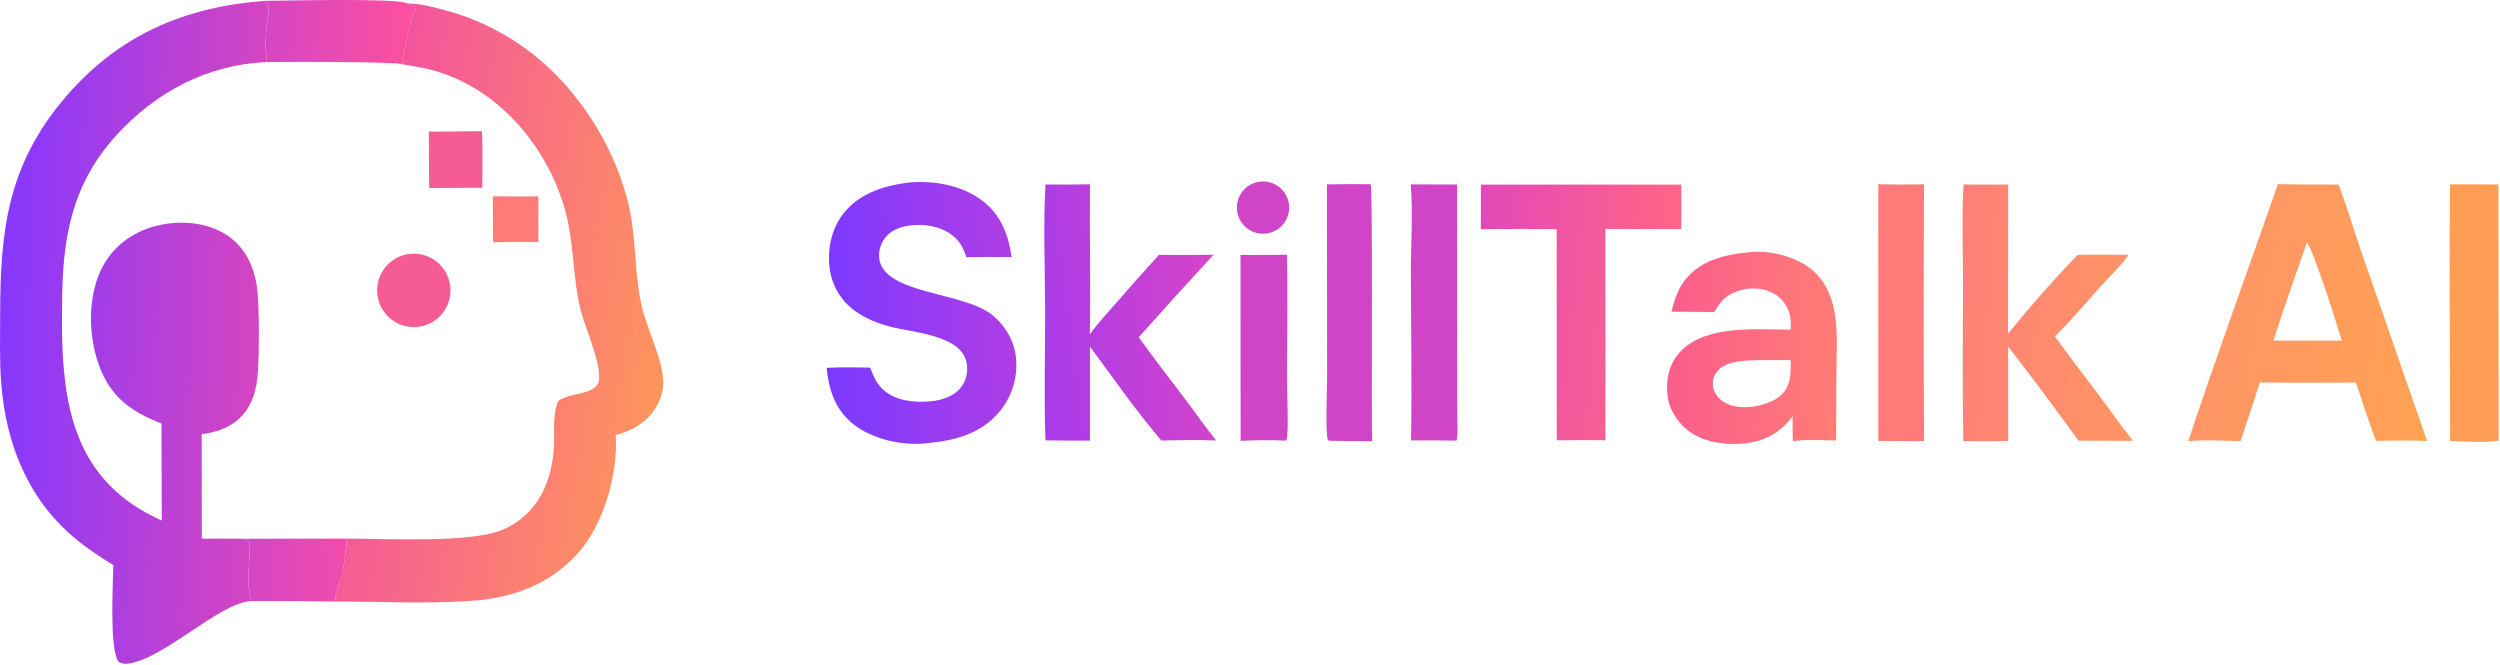 <svg width="124" height="33" viewBox="0 0 124 33" fill="none" xmlns="http://www.w3.org/2000/svg">
<path d="M20.179 12.616C20.209 12.61 20.238 12.605 20.267 12.601C20.297 12.597 20.326 12.594 20.355 12.591C20.385 12.588 20.415 12.586 20.444 12.585C20.474 12.583 20.504 12.583 20.533 12.583C20.563 12.583 20.593 12.584 20.622 12.585C20.652 12.587 20.682 12.589 20.711 12.592C20.741 12.596 20.77 12.599 20.799 12.604C20.829 12.608 20.858 12.614 20.887 12.619C20.916 12.625 20.945 12.632 20.974 12.639C21.003 12.647 21.031 12.655 21.06 12.663C21.088 12.672 21.116 12.681 21.144 12.692C21.172 12.702 21.2 12.713 21.227 12.724C21.254 12.735 21.281 12.748 21.308 12.76C21.335 12.773 21.361 12.787 21.387 12.801C21.414 12.815 21.439 12.829 21.465 12.845C21.49 12.86 21.515 12.876 21.54 12.893C21.564 12.909 21.589 12.926 21.613 12.944C21.636 12.962 21.66 12.98 21.683 12.999C21.705 13.018 21.728 13.037 21.75 13.057C21.772 13.078 21.793 13.098 21.814 13.119C21.835 13.14 21.855 13.162 21.875 13.184C21.895 13.206 21.915 13.228 21.933 13.251C21.952 13.274 21.97 13.298 21.988 13.321C22.006 13.345 22.023 13.37 22.039 13.394C22.055 13.419 22.071 13.444 22.087 13.47C22.102 13.495 22.116 13.521 22.13 13.547C22.144 13.573 22.157 13.6 22.17 13.627C22.183 13.654 22.195 13.681 22.206 13.708C22.218 13.736 22.228 13.763 22.238 13.791C22.248 13.819 22.257 13.848 22.266 13.876C22.274 13.904 22.282 13.933 22.29 13.962C22.297 13.991 22.303 14.019 22.309 14.049C22.315 14.078 22.32 14.107 22.324 14.136C22.328 14.166 22.332 14.195 22.335 14.225C22.338 14.254 22.34 14.284 22.341 14.313C22.343 14.343 22.344 14.373 22.344 14.402C22.344 14.432 22.343 14.462 22.341 14.492C22.34 14.521 22.338 14.551 22.335 14.58C22.332 14.61 22.328 14.639 22.324 14.669C22.32 14.698 22.315 14.727 22.309 14.756C22.303 14.785 22.297 14.814 22.289 14.843C22.282 14.872 22.274 14.901 22.266 14.929C22.257 14.957 22.248 14.986 22.238 15.014C22.228 15.041 22.217 15.069 22.206 15.097C22.195 15.124 22.183 15.151 22.17 15.178C22.157 15.205 22.144 15.231 22.13 15.258C22.116 15.284 22.102 15.31 22.086 15.335C22.071 15.361 22.055 15.386 22.039 15.41C22.022 15.435 22.005 15.459 21.988 15.483C21.97 15.507 21.952 15.531 21.933 15.554C21.914 15.577 21.895 15.599 21.875 15.621C21.855 15.643 21.835 15.665 21.814 15.686C21.793 15.707 21.771 15.727 21.749 15.747C21.727 15.767 21.705 15.787 21.682 15.806C21.659 15.825 21.636 15.843 21.612 15.861C21.588 15.878 21.564 15.895 21.54 15.912C21.515 15.929 21.49 15.944 21.464 15.96C21.439 15.975 21.413 15.99 21.387 16.004C21.361 16.018 21.334 16.032 21.308 16.044C21.281 16.057 21.254 16.069 21.227 16.081C21.199 16.092 21.171 16.103 21.144 16.113C21.116 16.123 21.087 16.132 21.059 16.141C21.031 16.15 21.002 16.158 20.973 16.165C20.945 16.172 20.916 16.179 20.887 16.185C20.857 16.191 20.828 16.196 20.798 16.201C20.769 16.205 20.739 16.209 20.71 16.212C20.68 16.215 20.65 16.217 20.62 16.219C20.59 16.221 20.561 16.221 20.531 16.221C20.501 16.222 20.471 16.221 20.441 16.22C20.411 16.218 20.382 16.216 20.352 16.213C20.322 16.21 20.293 16.207 20.263 16.203C20.233 16.198 20.204 16.193 20.175 16.188C20.145 16.182 20.116 16.175 20.087 16.168C20.058 16.161 20.029 16.153 20.001 16.145C19.972 16.136 19.944 16.127 19.916 16.117C19.887 16.107 19.86 16.096 19.832 16.085C19.804 16.073 19.777 16.061 19.75 16.049C19.723 16.036 19.696 16.022 19.67 16.008C19.644 15.994 19.618 15.98 19.592 15.964C19.566 15.949 19.541 15.933 19.516 15.917C19.491 15.9 19.467 15.883 19.443 15.865C19.419 15.847 19.395 15.829 19.372 15.81C19.349 15.791 19.326 15.772 19.304 15.752C19.282 15.732 19.261 15.711 19.239 15.69C19.218 15.669 19.198 15.647 19.177 15.625C19.157 15.603 19.138 15.581 19.119 15.557C19.1 15.534 19.082 15.511 19.064 15.487C19.046 15.463 19.029 15.438 19.012 15.414C18.996 15.389 18.98 15.364 18.964 15.338C18.949 15.312 18.934 15.286 18.92 15.26C18.906 15.234 18.892 15.207 18.88 15.18C18.867 15.153 18.855 15.126 18.843 15.098C18.832 15.071 18.821 15.043 18.811 15.015C18.801 14.986 18.792 14.958 18.783 14.93C18.774 14.901 18.767 14.872 18.759 14.843C18.752 14.814 18.746 14.785 18.74 14.756C18.734 14.727 18.729 14.697 18.724 14.668C18.72 14.638 18.716 14.608 18.714 14.579C18.711 14.549 18.709 14.519 18.707 14.489C18.706 14.46 18.705 14.43 18.705 14.4C18.705 14.37 18.706 14.34 18.707 14.31C18.709 14.28 18.711 14.251 18.714 14.221C18.717 14.191 18.721 14.162 18.725 14.132C18.73 14.103 18.735 14.073 18.741 14.044C18.747 14.015 18.753 13.986 18.761 13.957C18.768 13.928 18.776 13.899 18.785 13.87C18.793 13.842 18.803 13.813 18.813 13.785C18.823 13.757 18.834 13.729 18.845 13.702C18.857 13.674 18.869 13.647 18.882 13.62C18.895 13.593 18.908 13.566 18.922 13.54C18.936 13.514 18.951 13.488 18.967 13.462C18.982 13.437 18.998 13.412 19.015 13.387C19.032 13.362 19.049 13.338 19.067 13.314C19.085 13.29 19.103 13.266 19.122 13.243C19.141 13.22 19.161 13.198 19.181 13.176C19.201 13.153 19.221 13.132 19.243 13.111C19.264 13.09 19.286 13.069 19.308 13.05C19.33 13.03 19.353 13.01 19.376 12.991C19.399 12.972 19.423 12.954 19.447 12.936C19.471 12.919 19.495 12.902 19.52 12.885C19.545 12.869 19.57 12.853 19.596 12.838C19.622 12.822 19.648 12.808 19.674 12.794C19.701 12.78 19.727 12.767 19.754 12.754C19.782 12.741 19.809 12.729 19.837 12.718C19.864 12.707 19.892 12.696 19.92 12.686C19.948 12.676 19.977 12.667 20.005 12.658C20.034 12.65 20.063 12.642 20.092 12.635C20.121 12.628 20.15 12.622 20.179 12.616Z" fill="#F55B94"/>
<path d="M21.273 6.529C22.15 6.518 23.027 6.511 23.904 6.508C23.951 7.438 23.921 8.381 23.923 9.312L21.291 9.327C21.271 8.395 21.279 7.461 21.273 6.529Z" fill="#F55B94"/>
<path d="M24.445 9.737C25.198 9.749 25.952 9.741 26.705 9.743L26.7 12.002C25.954 11.99 25.208 11.994 24.462 12.014C24.438 11.256 24.456 10.495 24.445 9.737Z" fill="#FE7B79"/>
<path d="M13.122 0.042C13.267 0.225 13.361 0.281 13.332 0.529C13.249 1.257 13.109 1.938 13.2 2.675C13.21 2.761 13.206 2.722 13.208 2.828C13.209 2.896 13.219 2.94 13.24 3.004L13.213 3.078C10.275 3.21 7.724 4.561 5.755 6.728C3.544 9.164 3.099 11.839 3.079 15.014C3.074 15.833 3.065 16.655 3.107 17.473C3.241 20.079 3.759 22.582 5.782 24.401C6.456 25.007 7.205 25.446 8.024 25.822L8.009 21.007C6.635 20.47 5.633 19.817 5.03 18.42C4.414 16.991 4.317 15.092 4.9 13.637C5.311 12.611 6.077 11.847 7.095 11.421C8.203 10.957 9.597 10.902 10.713 11.373C11.526 11.716 12.13 12.345 12.461 13.159C12.537 13.349 12.6 13.543 12.649 13.742C12.699 13.94 12.736 14.14 12.759 14.344C12.868 15.223 12.866 17.904 12.761 18.785C12.715 19.165 12.633 19.538 12.478 19.889C12.17 20.587 11.669 21.044 10.956 21.31C10.656 21.422 10.324 21.5 10.005 21.53L10.01 26.718C10.704 26.715 11.398 26.715 12.092 26.721C12.186 26.782 12.281 26.842 12.373 26.907C12.449 27.832 12.163 28.634 12.432 29.62C12.453 29.695 12.441 29.745 12.415 29.816C10.853 29.935 8.204 32.62 6.406 32.908C6.193 32.942 6.038 32.931 5.861 32.799C5.421 32.102 5.611 28.952 5.619 28.026C4.931 27.606 4.267 27.166 3.652 26.643C1.354 24.691 0.299 21.989 0.062 19.031C-0.029 17.889 0.007 16.727 0.008 15.582C0.011 11.374 0.397 8.119 3.292 4.766C5.915 1.728 9.179 0.34 13.122 0.042Z" fill="url(#paint0_linear_2016_229)"/>
<path d="M20.202 0.168C20.794 0.178 21.403 0.325 21.973 0.478C22.107 0.513 22.24 0.55 22.373 0.59C22.506 0.629 22.638 0.671 22.77 0.715C22.901 0.759 23.032 0.805 23.162 0.853C23.292 0.902 23.421 0.953 23.549 1.005C23.677 1.058 23.805 1.113 23.931 1.17C24.057 1.227 24.183 1.287 24.307 1.348C24.431 1.41 24.554 1.473 24.677 1.539C24.799 1.604 24.92 1.672 25.04 1.742C25.159 1.812 25.278 1.884 25.395 1.957C25.513 2.031 25.629 2.107 25.743 2.185C25.858 2.263 25.972 2.342 26.084 2.424C26.196 2.506 26.306 2.589 26.416 2.675C26.525 2.76 26.633 2.847 26.739 2.936C26.845 3.025 26.95 3.116 27.053 3.209C27.156 3.302 27.257 3.396 27.357 3.492C27.457 3.588 27.555 3.686 27.652 3.786C29.569 5.761 31.052 8.56 31.379 11.301C31.534 12.602 31.54 13.933 31.835 15.215C32.098 16.361 32.91 17.892 32.898 19.005C32.891 19.675 32.548 20.334 32.065 20.787C31.632 21.192 31.107 21.425 30.542 21.576C30.661 23.456 29.97 25.939 28.719 27.373C27.273 29.031 25.377 29.677 23.232 29.813C21.05 29.95 18.803 29.839 16.615 29.834C16.627 29.411 16.871 28.876 16.967 28.452C17.096 27.88 17.154 27.298 17.213 26.715C19.119 26.715 23.329 26.941 24.889 26.292C26.686 25.544 27.418 23.852 27.48 21.995C27.502 21.333 27.41 20.561 27.672 19.939C27.68 19.919 27.689 19.899 27.697 19.88C28.234 19.519 28.902 19.6 29.428 19.271C29.58 19.175 29.674 19.056 29.704 18.875C29.836 18.074 29.053 16.321 28.825 15.468C28.362 13.731 28.52 11.966 27.946 10.139C27.863 9.873 27.77 9.611 27.667 9.352C27.564 9.094 27.451 8.84 27.328 8.59C27.205 8.34 27.073 8.095 26.932 7.855C26.79 7.616 26.64 7.382 26.48 7.154C25.267 5.431 23.583 4.089 21.541 3.504C20.933 3.33 20.276 3.245 19.654 3.14C19.775 3.119 19.853 3.125 19.973 3.151L19.948 3.157L20.09 2.999L20.102 3.1C20.056 3.026 20.015 2.952 19.976 2.875C20.187 2.055 20.259 1.142 20.633 0.386L20.554 0.419L20.659 0.332C20.505 0.281 20.354 0.225 20.202 0.168Z" fill="url(#paint1_linear_2016_229)"/>
<path d="M13.123 0.041C14.086 0.041 19.722 -0.11 20.203 0.168C20.355 0.225 20.506 0.281 20.659 0.332L20.555 0.419L20.633 0.386C20.26 1.142 20.188 2.055 19.977 2.875C20.016 2.952 20.057 3.026 20.103 3.099L20.091 2.999L19.949 3.157L19.974 3.151C19.854 3.125 19.776 3.119 19.654 3.14C17.502 3.053 15.369 3.065 13.215 3.078L13.242 3.004C13.22 2.94 13.211 2.896 13.209 2.828C13.207 2.722 13.211 2.76 13.201 2.675C13.11 1.938 13.25 1.257 13.334 0.529C13.362 0.281 13.269 0.225 13.123 0.041Z" fill="url(#paint2_linear_2016_229)"/>
<path d="M12.092 26.721L17.212 26.715C17.154 27.298 17.096 27.88 16.966 28.452C16.871 28.876 16.627 29.411 16.615 29.834C15.215 29.832 13.816 29.79 12.416 29.816C12.441 29.745 12.453 29.695 12.433 29.62C12.163 28.634 12.449 27.832 12.373 26.907C12.281 26.842 12.187 26.782 12.092 26.721Z" fill="url(#paint3_linear_2016_229)"/>
<path d="M112.987 9.131C113.989 9.159 114.994 9.149 115.997 9.155C116.417 10.272 116.758 11.435 117.148 12.564L120.383 21.874C119.541 21.829 118.697 21.853 117.854 21.866C117.476 20.924 117.194 19.93 116.851 18.972L115.923 18.981C114.643 18.986 113.363 18.982 112.083 18.972C111.79 19.946 111.44 20.904 111.138 21.876C110.286 21.867 109.381 21.797 108.535 21.883C109.958 17.614 111.5 13.378 112.987 9.131ZM114.473 16.892L116.154 16.893C115.958 16.239 114.722 12.315 114.419 12.032C113.859 13.648 113.281 15.265 112.762 16.894L114.473 16.892Z" fill="url(#paint4_linear_2016_229)"/>
<path d="M45.004 9.062C46.256 8.929 47.669 9.169 48.696 9.934C49.643 10.641 50.01 11.617 50.179 12.748C49.43 12.742 48.68 12.744 47.931 12.753C47.808 12.388 47.68 12.083 47.397 11.813C46.872 11.311 46.145 11.131 45.435 11.158C44.902 11.179 44.318 11.316 43.952 11.732C43.709 12.007 43.568 12.422 43.605 12.789C43.79 14.615 47.814 14.453 49.235 15.64C49.904 16.199 50.324 16.945 50.4 17.815C50.405 17.874 50.408 17.933 50.41 17.991C50.412 18.05 50.412 18.109 50.411 18.168C50.41 18.226 50.408 18.285 50.404 18.344C50.4 18.402 50.395 18.461 50.388 18.519C50.381 18.578 50.373 18.636 50.363 18.694C50.354 18.752 50.343 18.81 50.33 18.867C50.318 18.925 50.304 18.982 50.289 19.038C50.274 19.095 50.257 19.152 50.239 19.208C50.222 19.264 50.202 19.319 50.182 19.374C50.161 19.429 50.139 19.484 50.116 19.538C50.092 19.592 50.068 19.645 50.042 19.698C50.016 19.75 49.989 19.802 49.96 19.854C49.932 19.905 49.902 19.956 49.871 20.006C49.84 20.056 49.808 20.105 49.775 20.154C49.742 20.202 49.707 20.25 49.671 20.296C49.636 20.343 49.599 20.389 49.561 20.434C48.672 21.49 47.401 21.85 46.073 21.969C46.048 21.972 46.023 21.976 45.998 21.979C44.799 22.13 43.276 21.799 42.322 21.035C41.418 20.311 41.118 19.357 41 18.247C41.717 18.203 42.446 18.226 43.164 18.233C43.328 18.681 43.478 19.045 43.852 19.367C44.475 19.903 45.392 19.977 46.178 19.903C46.711 19.853 47.315 19.657 47.657 19.221C47.924 18.88 48.017 18.462 47.952 18.036C47.736 16.602 45.22 16.494 44.122 16.195C43.512 16.029 42.901 15.787 42.389 15.409C41.702 14.903 41.275 14.181 41.156 13.336C41.026 12.41 41.225 11.393 41.797 10.641C42.587 9.605 43.764 9.232 45.004 9.062Z" fill="url(#paint5_linear_2016_229)"/>
<path d="M86.812 12.506C86.907 12.495 86.998 12.488 87.093 12.486C88.125 12.475 89.353 12.826 90.088 13.579C91.338 14.861 91.09 16.94 91.084 18.576L91.07 21.847C90.371 21.834 89.615 21.785 88.923 21.88C88.912 21.47 88.909 21.059 88.915 20.648C88.576 21.078 88.231 21.415 87.734 21.661C86.808 22.119 85.448 22.123 84.487 21.77C83.724 21.49 83.198 20.963 82.862 20.234C82.737 19.925 82.683 19.525 82.684 19.192C82.686 18.498 82.913 17.854 83.418 17.364C84.713 16.108 87.152 16.346 88.822 16.349C88.824 16.108 88.831 15.855 88.775 15.618C88.762 15.562 88.746 15.508 88.727 15.453C88.708 15.399 88.687 15.346 88.662 15.294C88.638 15.242 88.611 15.192 88.581 15.143C88.551 15.094 88.519 15.046 88.485 15.001C88.45 14.955 88.413 14.911 88.374 14.869C88.335 14.828 88.293 14.788 88.25 14.75C88.207 14.713 88.162 14.677 88.115 14.645C88.068 14.612 88.019 14.581 87.969 14.553C87.471 14.273 86.85 14.248 86.307 14.4C85.676 14.575 85.336 14.922 85.034 15.475L82.908 15.459C83.05 14.851 83.234 14.3 83.639 13.812C84.43 12.861 85.642 12.618 86.812 12.506ZM87.054 20.155C87.613 20.04 88.215 19.855 88.548 19.352C88.847 18.898 88.816 18.379 88.819 17.86C88.105 17.865 87.376 17.842 86.664 17.883C86.136 17.924 85.54 17.985 85.175 18.419C85.155 18.443 85.136 18.468 85.118 18.493C85.101 18.519 85.084 18.545 85.069 18.573C85.054 18.6 85.041 18.628 85.028 18.657C85.016 18.685 85.005 18.714 84.996 18.744C84.987 18.774 84.979 18.804 84.973 18.834C84.966 18.865 84.962 18.896 84.959 18.927C84.955 18.958 84.954 18.989 84.953 19.02C84.953 19.051 84.955 19.082 84.958 19.113C84.988 19.43 85.17 19.703 85.425 19.888C85.891 20.227 86.507 20.241 87.054 20.155Z" fill="url(#paint6_linear_2016_229)"/>
<path d="M51.855 9.151C52.591 9.16 53.328 9.157 54.064 9.141C54.036 11.622 54.102 14.105 54.055 16.586C54.462 16.015 54.956 15.492 55.417 14.965C56.095 14.18 56.784 13.406 57.485 12.642C58.387 12.65 59.288 12.648 60.19 12.635C58.941 13.988 57.704 15.352 56.48 16.727C57.36 17.954 58.298 19.145 59.205 20.353C59.55 20.865 59.946 21.354 60.318 21.848C59.419 21.807 58.509 21.83 57.609 21.853C56.343 20.387 55.224 18.747 54.062 17.195L54.062 21.852C53.327 21.858 52.591 21.855 51.855 21.841C51.777 19.684 51.845 17.506 51.838 15.346C51.831 13.295 51.743 11.197 51.855 9.151Z" fill="url(#paint7_linear_2016_229)"/>
<path d="M97.396 9.146C98.131 9.167 98.87 9.153 99.606 9.151L99.599 16.549C100.691 15.208 101.849 13.884 103.051 12.64C103.89 12.615 104.733 12.643 105.573 12.638C105.216 13.169 104.685 13.657 104.254 14.135C103.488 14.987 102.743 15.877 101.926 16.68C102.771 17.872 103.679 19.025 104.551 20.196C104.94 20.767 105.38 21.313 105.794 21.866L103.091 21.857C101.957 20.281 100.795 18.725 99.606 17.19L99.608 21.867C98.866 21.887 98.121 21.877 97.379 21.88C97.335 19.224 97.361 16.562 97.364 13.906C97.367 12.328 97.295 10.719 97.396 9.146Z" fill="url(#paint8_linear_2016_229)"/>
<path d="M73.45 9.157H83.391C83.4 9.891 83.398 10.624 83.387 11.357C82.134 11.362 80.881 11.361 79.628 11.354L79.631 18.042L79.627 21.835C78.823 21.828 78.02 21.829 77.216 21.837L77.209 11.362C75.956 11.351 74.703 11.353 73.449 11.368C73.46 10.632 73.45 9.894 73.45 9.157Z" fill="url(#paint9_linear_2016_229)"/>
<path d="M121.525 9.145C122.324 9.141 123.122 9.143 123.92 9.149L123.933 21.854C123.179 21.98 122.291 21.887 121.523 21.876C121.532 17.634 121.474 13.386 121.525 9.145Z" fill="#FE9E55"/>
<path d="M69.975 9.145L72.272 9.152L72.275 18.023L72.278 20.525C72.279 20.958 72.323 21.431 72.25 21.855C71.496 21.841 70.741 21.838 69.987 21.846C70.038 19.1 69.986 16.347 69.979 13.601C69.975 12.169 70.086 10.551 69.975 9.145Z" fill="#D045C7"/>
<path d="M93.162 9.14C93.919 9.156 94.676 9.157 95.433 9.143C95.411 13.388 95.411 17.634 95.434 21.879L93.165 21.869L93.162 9.14Z" fill="#FE7B79"/>
<path d="M67.983 9.136C68.098 9.254 68.016 20.607 68.056 21.886L65.978 21.863C65.918 21.865 65.961 21.867 65.857 21.822C65.735 21.416 65.825 19.218 65.825 18.634L65.815 9.144C66.538 9.132 67.26 9.129 67.983 9.136Z" fill="#D045C7"/>
<path d="M61.529 12.64C62.297 12.657 63.068 12.64 63.837 12.636C63.878 14.767 63.837 16.907 63.838 19.04C63.838 19.577 63.929 21.407 63.809 21.842L63.716 21.855C63 21.813 62.252 21.837 61.534 21.864L61.529 12.64Z" fill="#D045C7"/>
<path d="M62.446 9.015C62.467 9.012 62.488 9.009 62.509 9.007C62.53 9.005 62.551 9.003 62.573 9.002C62.594 9.001 62.615 9 62.636 9C62.658 9 62.679 9 62.7 9.001C62.721 9.002 62.742 9.003 62.764 9.005C62.785 9.007 62.806 9.01 62.827 9.013C62.848 9.016 62.869 9.019 62.89 9.023C62.91 9.027 62.931 9.032 62.952 9.037C62.972 9.042 62.993 9.047 63.013 9.053C63.034 9.059 63.054 9.066 63.074 9.073C63.094 9.08 63.114 9.087 63.133 9.095C63.153 9.103 63.173 9.112 63.192 9.121C63.211 9.13 63.23 9.139 63.249 9.149C63.268 9.159 63.286 9.169 63.304 9.18C63.323 9.191 63.341 9.202 63.358 9.213C63.376 9.225 63.394 9.237 63.411 9.25C63.428 9.262 63.445 9.275 63.461 9.289C63.478 9.302 63.494 9.316 63.51 9.33C63.526 9.344 63.541 9.359 63.556 9.373C63.571 9.388 63.586 9.404 63.6 9.419C63.615 9.435 63.629 9.451 63.642 9.467C63.656 9.484 63.669 9.5 63.682 9.517C63.695 9.534 63.707 9.551 63.719 9.569C63.731 9.586 63.742 9.604 63.753 9.623C63.764 9.641 63.775 9.659 63.785 9.678C63.795 9.696 63.805 9.715 63.814 9.734C63.823 9.753 63.832 9.773 63.84 9.792C63.848 9.812 63.856 9.832 63.864 9.852C63.871 9.872 63.878 9.892 63.884 9.912C63.89 9.932 63.896 9.953 63.901 9.973C63.907 9.994 63.911 10.014 63.916 10.035C63.92 10.056 63.924 10.077 63.927 10.098C63.93 10.119 63.933 10.14 63.935 10.161C63.937 10.182 63.939 10.203 63.94 10.224C63.941 10.246 63.942 10.267 63.942 10.288C63.942 10.309 63.942 10.331 63.941 10.352C63.94 10.373 63.939 10.394 63.937 10.415C63.935 10.436 63.932 10.457 63.929 10.479C63.926 10.499 63.923 10.521 63.919 10.541C63.915 10.562 63.91 10.583 63.905 10.604C63.9 10.624 63.895 10.645 63.889 10.665C63.883 10.685 63.876 10.706 63.869 10.726C63.862 10.746 63.855 10.765 63.846 10.785C63.839 10.805 63.83 10.824 63.821 10.844C63.812 10.863 63.803 10.882 63.793 10.9C63.783 10.919 63.773 10.938 63.762 10.956C63.751 10.974 63.74 10.992 63.728 11.01C63.716 11.028 63.704 11.045 63.692 11.062C63.679 11.079 63.666 11.096 63.653 11.113C63.639 11.129 63.626 11.145 63.611 11.161C63.597 11.177 63.583 11.192 63.568 11.208C63.553 11.223 63.538 11.237 63.522 11.252C63.506 11.266 63.49 11.28 63.474 11.294C63.458 11.307 63.441 11.32 63.424 11.333C63.407 11.346 63.39 11.358 63.372 11.37C63.355 11.382 63.337 11.393 63.319 11.404C63.3 11.415 63.282 11.426 63.263 11.436C63.245 11.446 63.226 11.456 63.207 11.465C63.188 11.474 63.168 11.483 63.149 11.491C63.129 11.499 63.109 11.507 63.089 11.514C63.069 11.522 63.049 11.528 63.029 11.535C63.009 11.541 62.988 11.547 62.968 11.552C62.947 11.557 62.926 11.562 62.906 11.566C62.885 11.571 62.864 11.574 62.843 11.578C62.822 11.581 62.801 11.584 62.78 11.586C62.759 11.588 62.738 11.589 62.717 11.591C62.695 11.592 62.674 11.592 62.653 11.593C62.632 11.593 62.611 11.592 62.589 11.591C62.568 11.59 62.547 11.589 62.526 11.587C62.505 11.585 62.484 11.583 62.463 11.58C62.442 11.577 62.421 11.573 62.4 11.569C62.379 11.565 62.359 11.56 62.338 11.556C62.318 11.55 62.297 11.545 62.277 11.539C62.256 11.533 62.236 11.526 62.216 11.519C62.196 11.512 62.176 11.505 62.157 11.497C62.137 11.489 62.118 11.48 62.099 11.471C62.079 11.462 62.06 11.453 62.041 11.443C62.023 11.433 62.004 11.423 61.986 11.412C61.968 11.401 61.95 11.39 61.932 11.378C61.914 11.367 61.897 11.355 61.88 11.342C61.863 11.329 61.846 11.316 61.83 11.303C61.813 11.29 61.797 11.276 61.781 11.262C61.765 11.248 61.75 11.233 61.735 11.218C61.72 11.204 61.705 11.188 61.691 11.173C61.676 11.157 61.662 11.141 61.649 11.125C61.635 11.108 61.622 11.092 61.609 11.075C61.597 11.058 61.584 11.041 61.572 11.023C61.561 11.005 61.549 10.988 61.538 10.97C61.527 10.951 61.517 10.933 61.507 10.914C61.496 10.896 61.487 10.877 61.478 10.858C61.468 10.839 61.46 10.819 61.451 10.8C61.443 10.78 61.435 10.761 61.428 10.741C61.421 10.721 61.414 10.701 61.408 10.68C61.402 10.66 61.396 10.64 61.391 10.619C61.385 10.599 61.38 10.578 61.376 10.557C61.372 10.537 61.368 10.516 61.365 10.495C61.362 10.474 61.359 10.453 61.357 10.432C61.355 10.411 61.353 10.389 61.352 10.368C61.35 10.347 61.35 10.326 61.35 10.305C61.349 10.284 61.35 10.262 61.351 10.241C61.352 10.22 61.353 10.199 61.355 10.178C61.357 10.157 61.359 10.136 61.362 10.114C61.365 10.094 61.369 10.073 61.373 10.052C61.377 10.031 61.381 10.01 61.386 9.99C61.391 9.969 61.397 9.949 61.403 9.928C61.409 9.908 61.415 9.888 61.422 9.868C61.429 9.848 61.437 9.828 61.445 9.808C61.453 9.789 61.461 9.769 61.47 9.75C61.479 9.731 61.489 9.712 61.498 9.693C61.508 9.674 61.519 9.656 61.53 9.637C61.54 9.619 61.551 9.601 61.563 9.584C61.575 9.566 61.587 9.548 61.599 9.531C61.612 9.514 61.625 9.497 61.638 9.481C61.651 9.464 61.665 9.448 61.679 9.433C61.694 9.417 61.708 9.401 61.723 9.386C61.738 9.371 61.753 9.356 61.769 9.342C61.784 9.328 61.8 9.314 61.816 9.3C61.833 9.287 61.849 9.273 61.866 9.261C61.883 9.248 61.901 9.236 61.918 9.224C61.936 9.212 61.953 9.2 61.971 9.189C61.99 9.178 62.008 9.168 62.027 9.158C62.045 9.147 62.064 9.138 62.083 9.129C62.102 9.119 62.122 9.111 62.141 9.102C62.161 9.094 62.18 9.086 62.2 9.079C62.22 9.072 62.24 9.065 62.261 9.059C62.281 9.052 62.301 9.047 62.322 9.041C62.342 9.036 62.363 9.031 62.384 9.027C62.404 9.023 62.425 9.019 62.446 9.015Z" fill="#D045C7"/>
<defs>
<linearGradient id="paint0_linear_2016_229" x1="12.871" y1="16.565" x2="0.003" y2="16.128" gradientUnits="userSpaceOnUse">
<stop stop-color="#D545C1"/>
<stop offset="1" stop-color="#8638FE"/>
</linearGradient>
<linearGradient id="paint1_linear_2016_229" x1="33.048" y1="17.625" x2="17.755" y2="14.823" gradientUnits="userSpaceOnUse">
<stop stop-color="#FF955C"/>
<stop offset="1" stop-color="#F3549D"/>
</linearGradient>
<linearGradient id="paint2_linear_2016_229" x1="20.593" y1="1.698" x2="13.13" y2="1.406" gradientUnits="userSpaceOnUse">
<stop stop-color="#FD519D"/>
<stop offset="1" stop-color="#D645C4"/>
</linearGradient>
<linearGradient id="paint3_linear_2016_229" x1="17.065" y1="28.229" x2="12.286" y2="28.291" gradientUnits="userSpaceOnUse">
<stop stop-color="#F24CAC"/>
<stop offset="1" stop-color="#D346C3"/>
</linearGradient>
<linearGradient id="paint4_linear_2016_229" x1="121.057" y1="17.172" x2="109.976" y2="15.035" gradientUnits="userSpaceOnUse">
<stop stop-color="#FFA253"/>
<stop offset="1" stop-color="#FF9566"/>
</linearGradient>
<linearGradient id="paint5_linear_2016_229" x1="50.197" y1="15.201" x2="40.942" y2="15.753" gradientUnits="userSpaceOnUse">
<stop stop-color="#AE3DE6"/>
<stop offset="1" stop-color="#7B39FF"/>
</linearGradient>
<linearGradient id="paint6_linear_2016_229" x1="91.024" y1="17.297" x2="82.772" y2="17.181" gradientUnits="userSpaceOnUse">
<stop stop-color="#FF7C75"/>
<stop offset="1" stop-color="#FA5D8D"/>
</linearGradient>
<linearGradient id="paint7_linear_2016_229" x1="60.151" y1="14.911" x2="51.167" y2="16.107" gradientUnits="userSpaceOnUse">
<stop stop-color="#D543C9"/>
<stop offset="1" stop-color="#A73BEB"/>
</linearGradient>
<linearGradient id="paint8_linear_2016_229" x1="105.981" y1="16.112" x2="96.956" y2="15.367" gradientUnits="userSpaceOnUse">
<stop stop-color="#FF9563"/>
<stop offset="1" stop-color="#FF8078"/>
</linearGradient>
<linearGradient id="paint9_linear_2016_229" x1="82.746" y1="15.746" x2="72.947" y2="14.707" gradientUnits="userSpaceOnUse">
<stop stop-color="#FF6685"/>
<stop offset="1" stop-color="#E348B9"/>
</linearGradient>
</defs>
</svg>
